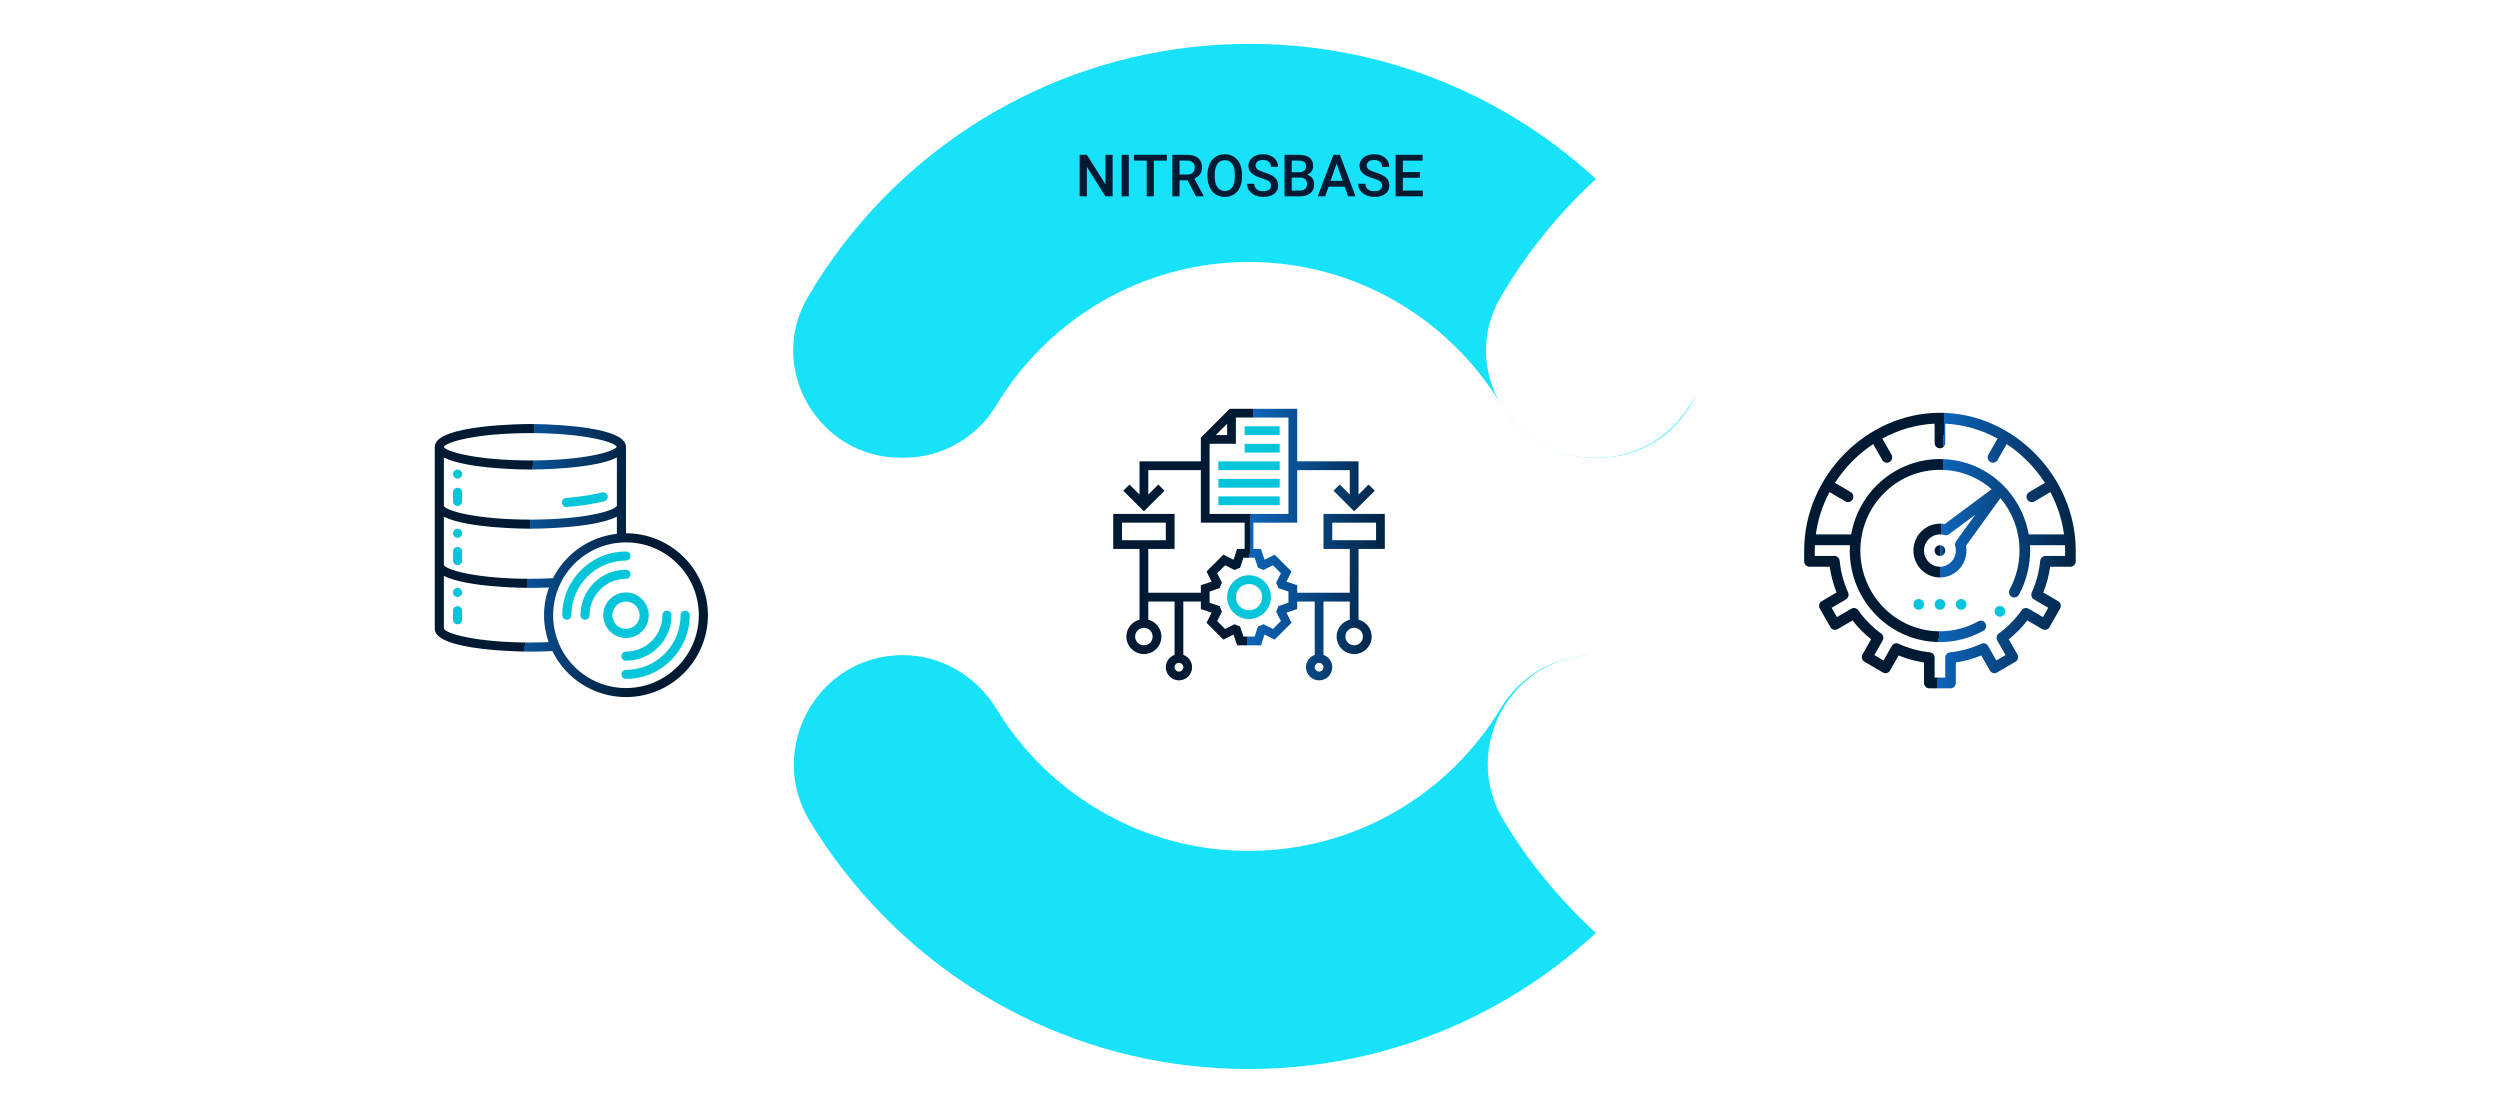 <svg width="513" height="229" viewBox="0 0 513 229" fill="none" xmlns="http://www.w3.org/2000/svg">
<g filter="url(#filter0_d_966_587)">
<path d="M185.034 134.434C177.092 134.434 169.822 138.686 165.795 145.511C155.168 162.967 136.041 174.604 114.117 174.604C80 174.604 52.371 146.183 53.714 111.719C54.944 80.836 79.777 55.548 110.537 53.87C133.916 52.527 154.609 64.611 165.795 83.074C169.822 89.788 176.981 94.04 184.811 94.04H185.706C202.596 94.04 213.334 75.577 204.721 61.031C202.372 57.003 199.688 53.198 196.891 49.506C177.092 24.218 145.884 8.217 111.097 9.112C56.063 10.566 11.208 54.989 9.083 109.929C6.734 169.904 54.721 219.362 114.117 219.362C147.674 219.362 177.652 203.584 196.891 178.968C199.464 175.611 201.925 172.142 204.162 168.45C213.222 153.568 202.484 134.434 185.034 134.434Z" fill="white"/>
</g>
<g filter="url(#filter1_d_966_587)">
<path d="M185.482 93.928C193.312 93.928 200.471 89.788 204.498 83.074C215.124 65.507 234.363 53.758 256.287 53.758C278.212 53.758 297.451 65.507 308.077 83.074C312.104 89.788 319.263 93.928 327.093 93.928H327.988C344.879 93.928 355.617 75.465 347.004 60.919C344.655 56.891 341.97 53.086 339.174 49.394C319.934 24.777 289.957 9 256.399 9C222.842 9 192.864 24.777 173.625 49.394C170.717 53.086 168.144 56.891 165.795 60.919C157.182 75.465 167.92 93.928 184.811 93.928H185.482ZM327.093 134.434C319.151 134.434 311.881 138.686 307.854 145.511C297.227 162.967 278.1 174.604 256.176 174.604C234.363 174.604 215.124 162.967 204.498 145.511C200.359 138.686 193.088 134.434 185.258 134.434C167.808 134.434 157.182 153.568 166.13 168.45C168.368 172.142 170.717 175.611 173.401 178.968C192.641 203.585 222.618 219.362 256.176 219.362C289.733 219.362 319.711 203.585 338.95 178.968C341.523 175.611 343.984 172.142 346.221 168.45C355.281 153.568 344.543 134.434 327.093 134.434Z" fill="#18E2FA"/>
</g>
<g filter="url(#filter2_d_966_587)">
<path d="M398.57 9C365.013 9 335.035 24.777 315.796 49.394C312.887 53.086 310.315 56.891 307.966 60.919C299.353 75.465 310.091 93.928 326.981 93.928H327.876C335.706 93.928 342.865 89.676 346.892 82.962C358.078 64.5 378.771 52.415 402.149 53.758C432.91 55.548 457.743 80.836 458.973 111.607C460.315 146.071 432.687 174.492 398.57 174.492C376.758 174.492 357.518 162.855 346.892 145.399C342.753 138.574 335.482 134.322 327.652 134.322C310.203 134.322 299.576 153.456 308.525 168.338C310.762 172.03 313.111 175.499 315.796 178.856C335.706 204.144 366.803 220.145 401.702 219.138C456.736 217.571 501.591 173.149 503.716 118.097C505.953 58.346 457.966 9 398.57 9Z" fill="white"/>
</g>
<path d="M228.313 40.293H226.83L223.028 34.24V40.293H221.545V31.761H223.028L226.842 37.837V31.761H228.313V40.293ZM231.629 40.293H230.153V31.761H231.629V40.293ZM239.44 32.957H236.78V40.293H235.309V32.957H232.672V31.761H239.44V32.957ZM243.7 37.005H242.047V40.293H240.565V31.761H243.565C244.549 31.761 245.309 31.982 245.844 32.423C246.379 32.865 246.647 33.504 246.647 34.34C246.647 34.91 246.508 35.388 246.231 35.775C245.957 36.158 245.575 36.453 245.082 36.66L246.998 40.216V40.293H245.411L243.7 37.005ZM242.047 35.816H243.571C244.071 35.816 244.461 35.691 244.743 35.441C245.024 35.187 245.164 34.841 245.164 34.404C245.164 33.947 245.034 33.593 244.772 33.343C244.514 33.093 244.127 32.965 243.612 32.957H242.047V35.816ZM254.862 36.25C254.862 37.086 254.717 37.82 254.428 38.453C254.139 39.082 253.725 39.566 253.186 39.906C252.651 40.242 252.034 40.41 251.334 40.41C250.643 40.41 250.026 40.242 249.483 39.906C248.944 39.566 248.526 39.084 248.229 38.459C247.936 37.834 247.787 37.113 247.784 36.297V35.816C247.784 34.984 247.93 34.25 248.223 33.613C248.52 32.976 248.936 32.49 249.471 32.154C250.01 31.814 250.627 31.644 251.323 31.644C252.018 31.644 252.633 31.812 253.168 32.148C253.707 32.48 254.123 32.961 254.416 33.59C254.709 34.215 254.858 34.943 254.862 35.775V36.25ZM253.379 35.804C253.379 34.859 253.2 34.134 252.84 33.63C252.485 33.127 251.979 32.875 251.323 32.875C250.682 32.875 250.18 33.127 249.817 33.63C249.457 34.13 249.274 34.84 249.266 35.757V36.25C249.266 37.187 249.448 37.912 249.811 38.423C250.178 38.935 250.686 39.191 251.334 39.191C251.991 39.191 252.494 38.941 252.846 38.441C253.202 37.941 253.379 37.211 253.379 36.25V35.804ZM260.797 38.095C260.797 37.72 260.664 37.431 260.399 37.228C260.137 37.025 259.662 36.82 258.975 36.613C258.287 36.406 257.741 36.175 257.334 35.922C256.557 35.433 256.168 34.797 256.168 34.011C256.168 33.324 256.448 32.757 257.006 32.312C257.569 31.867 258.297 31.644 259.192 31.644C259.786 31.644 260.315 31.753 260.78 31.972C261.244 32.191 261.61 32.504 261.875 32.91C262.141 33.312 262.274 33.759 262.274 34.252H260.797C260.797 33.806 260.657 33.459 260.375 33.209C260.098 32.955 259.7 32.828 259.18 32.828C258.696 32.828 258.319 32.931 258.049 33.138C257.784 33.345 257.651 33.634 257.651 34.005C257.651 34.318 257.795 34.58 258.084 34.791C258.373 34.998 258.85 35.201 259.514 35.4C260.178 35.595 260.711 35.82 261.114 36.074C261.516 36.324 261.811 36.613 261.998 36.941C262.186 37.265 262.28 37.646 262.28 38.084C262.28 38.795 262.006 39.361 261.459 39.783C260.916 40.201 260.178 40.41 259.244 40.41C258.627 40.41 258.059 40.297 257.539 40.07C257.024 39.84 256.621 39.523 256.332 39.121C256.047 38.718 255.905 38.25 255.905 37.715H257.387C257.387 38.199 257.547 38.574 257.868 38.84C258.188 39.105 258.647 39.238 259.244 39.238C259.76 39.238 260.147 39.134 260.405 38.927C260.666 38.716 260.797 38.439 260.797 38.095ZM263.58 40.293V31.761H266.504C267.469 31.761 268.203 31.955 268.707 32.341C269.211 32.728 269.463 33.304 269.463 34.07C269.463 34.461 269.358 34.812 269.147 35.125C268.936 35.437 268.627 35.679 268.221 35.851C268.682 35.976 269.037 36.212 269.287 36.56C269.541 36.904 269.668 37.318 269.668 37.802C269.668 38.603 269.411 39.218 268.895 39.648C268.383 40.078 267.649 40.293 266.692 40.293H263.58ZM265.063 36.443V39.109H266.709C267.174 39.109 267.537 38.994 267.799 38.763C268.061 38.533 268.192 38.212 268.192 37.802C268.192 36.916 267.739 36.462 266.832 36.443H265.063ZM265.063 35.353H266.516C266.977 35.353 267.336 35.25 267.594 35.043C267.856 34.832 267.987 34.535 267.987 34.152C267.987 33.73 267.866 33.425 267.623 33.238C267.385 33.05 267.012 32.957 266.504 32.957H265.063V35.353ZM275.926 38.306H272.621L271.93 40.293H270.389L273.612 31.761H274.942L278.17 40.293H276.623L275.926 38.306ZM273.037 37.111H275.51L274.274 33.572L273.037 37.111ZM283.602 38.095C283.602 37.72 283.469 37.431 283.203 37.228C282.942 37.025 282.467 36.82 281.78 36.613C281.092 36.406 280.545 36.175 280.139 35.922C279.362 35.433 278.973 34.797 278.973 34.011C278.973 33.324 279.252 32.757 279.811 32.312C280.373 31.867 281.102 31.644 281.996 31.644C282.59 31.644 283.119 31.753 283.584 31.972C284.049 32.191 284.414 32.504 284.68 32.91C284.946 33.312 285.078 33.759 285.078 34.252H283.602C283.602 33.806 283.461 33.459 283.18 33.209C282.903 32.955 282.504 32.828 281.985 32.828C281.5 32.828 281.123 32.931 280.854 33.138C280.588 33.345 280.455 33.634 280.455 34.005C280.455 34.318 280.6 34.58 280.889 34.791C281.178 34.998 281.655 35.201 282.319 35.4C282.983 35.595 283.516 35.82 283.918 36.074C284.321 36.324 284.616 36.613 284.803 36.941C284.991 37.265 285.084 37.646 285.084 38.084C285.084 38.795 284.811 39.361 284.264 39.783C283.721 40.201 282.983 40.41 282.049 40.41C281.432 40.41 280.864 40.297 280.344 40.07C279.828 39.84 279.426 39.523 279.137 39.121C278.852 38.718 278.709 38.25 278.709 37.715H280.192C280.192 38.199 280.352 38.574 280.672 38.84C280.993 39.105 281.452 39.238 282.049 39.238C282.565 39.238 282.952 39.134 283.209 38.927C283.471 38.716 283.602 38.439 283.602 38.095ZM291.371 36.484H287.868V39.109H291.963V40.293H286.385V31.761H291.922V32.957H287.868V35.312H291.371V36.484Z" fill="#001A33"/>
<g clip-path="url(#clip0_966_587)">
<path d="M116.279 104.039H116.359C118.937 103.848 121.495 103.455 124.011 102.862C124.508 102.733 124.808 102.226 124.681 101.728C124.554 101.23 124.048 100.928 123.55 101.052C121.133 101.618 118.676 101.993 116.201 102.173C115.685 102.195 115.284 102.631 115.306 103.146C115.327 103.662 115.763 104.063 116.279 104.041V104.039Z" fill="#05C5DB"/>
<path d="M93.888 98.218C94.403 98.218 94.822 97.8 94.822 97.284C94.822 96.768 94.403 96.35 93.888 96.35C93.372 96.35 92.953 96.768 92.953 97.284C92.953 97.8 93.372 98.218 93.888 98.218Z" fill="#05C5DB"/>
<path d="M93.888 100.086C93.372 100.086 92.953 100.504 92.953 101.02V102.889C92.953 103.404 93.372 103.823 93.888 103.823C94.403 103.823 94.822 103.404 94.822 102.889V101.02C94.822 100.504 94.403 100.086 93.888 100.086Z" fill="#05C5DB"/>
<path d="M93.888 110.362C94.403 110.362 94.822 109.944 94.822 109.428C94.822 108.912 94.403 108.494 93.888 108.494C93.372 108.494 92.953 108.912 92.953 109.428C92.953 109.944 93.372 110.362 93.888 110.362Z" fill="#05C5DB"/>
<path d="M93.888 112.23C93.372 112.23 92.953 112.648 92.953 113.164V115.033C92.953 115.548 93.372 115.967 93.888 115.967C94.403 115.967 94.822 115.548 94.822 115.033V113.164C94.822 112.648 94.403 112.23 93.888 112.23Z" fill="#05C5DB"/>
<path d="M93.888 122.506C94.403 122.506 94.822 122.088 94.822 121.572C94.822 121.056 94.403 120.637 93.888 120.637C93.372 120.637 92.953 121.056 92.953 121.572C92.953 122.088 93.372 122.506 93.888 122.506Z" fill="#05C5DB"/>
<path d="M93.888 124.374C93.372 124.374 92.953 124.792 92.953 125.308V127.177C92.953 127.693 93.372 128.111 93.888 128.111C94.403 128.111 94.822 127.693 94.822 127.177V125.308C94.822 124.792 94.403 124.374 93.888 124.374Z" fill="#05C5DB"/>
<path d="M128.451 109.428V91.679C128.451 87.061 109.635 87.008 108.834 87.008C108.033 87.008 89.217 87.061 89.217 91.679V129.045C89.217 133.662 108.033 133.716 108.834 133.716C110.4 133.716 111.908 133.673 113.355 133.6C116.996 141.064 125.542 144.75 133.469 142.274C141.397 139.799 146.327 131.904 145.073 123.695C143.818 115.486 136.756 109.423 128.451 109.428ZM113.471 118.644C111.904 118.723 110.344 118.769 108.834 118.769C97.829 118.769 91.552 116.962 91.085 115.937V106.029C95.858 108.457 108.188 108.494 108.834 108.494C109.479 108.494 121.81 108.457 126.583 106.029V109.538C120.959 110.176 116.033 113.597 113.471 118.644ZM126.583 103.787C126.137 104.811 119.857 106.625 108.834 106.625C97.777 106.625 91.492 104.8 91.085 103.823V93.885C95.858 96.313 108.188 96.35 108.834 96.35C109.479 96.35 121.81 96.313 126.583 93.885V103.787ZM108.834 88.876C119.731 88.876 125.994 90.651 126.568 91.679C125.994 92.706 119.731 94.481 108.834 94.481C97.811 94.481 91.531 92.667 91.085 91.732V91.714C91.531 90.691 97.811 88.876 108.834 88.876ZM108.834 131.847C97.829 131.847 91.552 130.04 91.085 129.015V118.173C95.858 120.601 108.188 120.638 108.834 120.638C110.081 120.638 111.362 120.601 112.65 120.549C111.322 124.164 111.299 128.129 112.586 131.759C111.374 131.814 110.128 131.847 108.834 131.847ZM128.451 141.189C120.196 141.189 113.505 134.497 113.505 126.242C113.505 117.988 120.196 111.296 128.451 111.296C136.706 111.296 143.398 117.988 143.398 126.242C143.388 134.493 136.702 141.179 128.451 141.189Z" fill="url(#paint0_linear_966_587)"/>
<path d="M128.451 115.032C128.967 115.032 129.385 114.614 129.385 114.098C129.385 113.582 128.967 113.164 128.451 113.164C121.232 113.172 115.381 119.023 115.373 126.242C115.373 126.758 115.791 127.176 116.307 127.176C116.823 127.176 117.241 126.758 117.241 126.242C117.248 120.054 122.263 115.039 128.451 115.032Z" fill="#05C5DB"/>
<path d="M128.451 137.452C127.935 137.452 127.517 137.871 127.517 138.386C127.517 138.902 127.935 139.321 128.451 139.321C135.671 139.313 141.522 133.462 141.529 126.243C141.529 125.727 141.111 125.308 140.595 125.308C140.079 125.308 139.661 125.727 139.661 126.243C139.654 132.431 134.639 137.446 128.451 137.452Z" fill="#05C5DB"/>
<path d="M129.385 117.835C129.385 117.319 128.967 116.901 128.451 116.901C123.294 116.907 119.115 121.086 119.11 126.243C119.11 126.758 119.528 127.177 120.044 127.177C120.56 127.177 120.978 126.758 120.978 126.243C120.983 122.117 124.326 118.774 128.451 118.769C128.967 118.769 129.385 118.351 129.385 117.835Z" fill="#05C5DB"/>
<path d="M127.517 134.65C127.517 135.166 127.935 135.584 128.451 135.584C133.608 135.578 137.787 131.399 137.793 126.243C137.793 125.727 137.375 125.308 136.859 125.308C136.343 125.308 135.924 125.727 135.924 126.243C135.92 130.368 132.577 133.711 128.451 133.716C127.935 133.716 127.517 134.134 127.517 134.65Z" fill="#05C5DB"/>
<path d="M133.122 126.242C133.122 123.663 131.031 121.572 128.451 121.572C125.872 121.572 123.781 123.663 123.781 126.242C123.781 128.822 125.872 130.913 128.451 130.913C131.03 130.91 133.119 128.821 133.122 126.242ZM125.649 126.242C125.649 124.695 126.904 123.44 128.451 123.44C129.999 123.44 131.254 124.695 131.254 126.242C131.254 127.79 129.999 129.045 128.451 129.045C126.904 129.045 125.649 127.79 125.649 126.242Z" fill="#05C5DB"/>
</g>
<g clip-path="url(#clip1_966_587)">
<path d="M256.3 118.038C253.822 118.038 251.806 120.054 251.806 122.532C251.806 125.01 253.822 127.026 256.3 127.026C258.778 127.026 260.794 125.01 260.794 122.532C260.794 120.054 258.778 118.038 256.3 118.038ZM256.3 125.229C254.814 125.229 253.604 124.019 253.604 122.532C253.604 121.046 254.814 119.836 256.3 119.836C257.787 119.836 258.997 121.046 258.997 122.532C258.997 124.019 257.787 125.229 256.3 125.229Z" fill="#05C5DB"/>
<path d="M255.401 87.478H262.592V89.276H255.401V87.478Z" fill="#05C5DB"/>
<path d="M255.401 91.074H262.592V92.871H255.401V91.074Z" fill="#05C5DB"/>
<path d="M250.009 94.669H262.592V96.467H250.009V94.669Z" fill="#05C5DB"/>
<path d="M250.009 98.264H262.592V100.062H250.009V98.264Z" fill="#05C5DB"/>
<path d="M250.009 101.86H262.592V103.657H250.009V101.86Z" fill="#05C5DB"/>
<path d="M284.163 112.645V105.455H271.58V112.645H276.973V121.633H266.187V120.086L263.98 119.35L265.021 117.271L261.562 113.812L259.481 114.853L258.746 112.645H257.199V107.252H266.187V96.467H276.973V101.487L274.912 99.426L273.641 100.697L277.872 104.928L282.102 100.697L280.831 99.426L278.771 101.487V94.669H266.187V83.883H252.333L246.413 89.803V94.669H233.83V101.487L231.769 99.426L230.498 100.697L234.729 104.928L238.959 100.697L237.688 99.426L235.628 101.487V96.467H246.413V107.252H255.401V112.645H253.854L253.119 114.853L251.039 113.812L247.58 117.271L248.62 119.35L246.413 120.086V121.633H235.628V112.645H241.02V105.455H228.437V112.645H233.83V127.154C232.283 127.556 231.133 128.952 231.133 130.622C231.133 132.604 232.746 134.217 234.729 134.217C236.712 134.217 238.324 132.604 238.324 130.622C238.324 128.952 237.175 127.556 235.628 127.154V123.431H241.02V134.382C239.977 134.754 239.223 135.743 239.223 136.913C239.223 138.4 240.433 139.61 241.919 139.61C243.406 139.61 244.616 138.4 244.616 136.913C244.616 135.743 243.862 134.754 242.818 134.382V123.431H246.413V124.978L248.62 125.714L247.58 127.794L251.039 131.253L253.119 130.212L253.854 132.419H258.745L259.48 130.212L261.561 131.253L265.02 127.794L263.98 125.714L266.187 124.978V123.431H269.782V134.382C268.739 134.754 267.985 135.743 267.985 136.913C267.985 138.4 269.195 139.61 270.681 139.61C272.168 139.61 273.378 138.4 273.378 136.913C273.378 135.743 272.624 134.754 271.58 134.382V123.431H276.973V127.154C275.426 127.556 274.276 128.952 274.276 130.622C274.276 132.604 275.889 134.217 277.872 134.217C279.855 134.217 281.467 132.604 281.467 130.622C281.467 128.952 280.318 127.556 278.771 127.154V112.645H284.163ZM251.806 86.952V89.276H249.482L251.806 86.952ZM248.211 91.074H253.604V85.681H264.39V105.455H248.211V91.074ZM230.235 107.252H239.223V110.848H230.235V107.252ZM236.526 130.622C236.526 131.613 235.72 132.419 234.729 132.419C233.737 132.419 232.931 131.613 232.931 130.622C232.931 129.63 233.737 128.824 234.729 128.824C235.72 128.824 236.526 129.63 236.526 130.622ZM241.919 137.812C241.423 137.812 241.02 137.408 241.02 136.913C241.02 136.418 241.423 136.014 241.919 136.014C242.415 136.014 242.818 136.418 242.818 136.913C242.818 137.408 242.415 137.812 241.919 137.812ZM264.39 123.682L262.328 124.369L262.176 124.766C262.131 124.881 262.086 124.995 262.036 125.106L261.862 125.496L262.834 127.439L261.208 129.065L259.264 128.093L258.876 128.267C258.765 128.317 258.653 128.362 258.538 128.405L258.138 128.556L257.45 130.622H255.15L254.461 128.556L254.061 128.405C253.947 128.362 253.835 128.317 253.724 128.267L253.335 128.093L251.392 129.065L249.766 127.439L250.737 125.496L250.563 125.106C250.513 124.994 250.469 124.881 250.424 124.766L250.272 124.369L248.211 123.682V121.382L250.273 120.694L250.425 120.298C250.47 120.183 250.515 120.068 250.564 119.957L250.738 119.568L249.767 117.625L251.393 115.999L253.336 116.97L253.725 116.796C253.835 116.747 253.948 116.702 254.062 116.658L254.462 116.507L255.151 114.443H257.451L258.139 116.508L258.539 116.659C258.653 116.703 258.766 116.747 258.876 116.797L259.265 116.971L261.209 116L262.835 117.626L261.863 119.569L262.037 119.958C262.088 120.071 262.132 120.184 262.177 120.299L262.329 120.695L264.39 121.383V123.682ZM270.681 137.812C270.185 137.812 269.782 137.408 269.782 136.913C269.782 136.418 270.185 136.014 270.681 136.014C271.177 136.014 271.58 136.418 271.58 136.913C271.58 137.408 271.177 137.812 270.681 137.812ZM279.669 130.622C279.669 131.613 278.863 132.419 277.872 132.419C276.88 132.419 276.074 131.613 276.074 130.622C276.074 129.63 276.88 128.824 277.872 128.824C278.863 128.824 279.669 129.63 279.669 130.622ZM273.378 107.252H282.366V110.848H273.378V107.252Z" fill="url(#paint1_linear_966_587)"/>
</g>
<g clip-path="url(#clip2_966_587)">
<path d="M402.428 125.124C403.03 125.124 403.517 124.63 403.517 124.02C403.517 123.41 403.03 122.916 402.428 122.916C401.827 122.916 401.34 123.41 401.34 124.02C401.34 124.63 401.827 125.124 402.428 125.124Z" fill="#05C5DB"/>
<path d="M398.075 114.08C398.676 114.08 399.163 113.586 399.163 112.976C399.163 112.366 398.676 111.871 398.075 111.871C397.474 111.871 396.987 112.366 396.987 112.976C396.987 113.586 397.474 114.08 398.075 114.08Z" fill="url(#paint2_linear_966_587)"/>
<path d="M398.075 125.124C398.676 125.124 399.163 124.63 399.163 124.02C399.163 123.41 398.676 122.916 398.075 122.916C397.474 122.916 396.987 123.41 396.987 124.02C396.987 124.63 397.474 125.124 398.075 125.124Z" fill="#05C5DB"/>
<path d="M393.721 125.124C394.322 125.124 394.81 124.63 394.81 124.02C394.81 123.41 394.322 122.916 393.721 122.916C393.12 122.916 392.633 123.41 392.633 124.02C392.633 124.63 393.12 125.124 393.721 125.124Z" fill="#05C5DB"/>
<path d="M398.075 84.703C383.051 84.703 370.212 97.703 370.212 112.976V115.185C370.212 115.795 370.699 116.289 371.3 116.289H375.453C375.709 118.088 376.181 119.86 376.862 121.578L373.82 123.36C373.57 123.506 373.387 123.747 373.313 124.03C373.238 124.313 373.277 124.615 373.421 124.868L375.598 128.694C375.899 129.222 376.564 129.403 377.085 129.098L380.134 127.312C381.252 128.751 382.529 130.047 383.946 131.181L382.186 134.275C381.886 134.803 382.064 135.478 382.585 135.783L386.355 137.992C386.875 138.297 387.541 138.116 387.842 137.588L389.598 134.501C391.291 135.192 393.037 135.67 394.81 135.93V140.144C394.81 140.754 395.297 141.249 395.898 141.249H400.252C400.853 141.249 401.34 140.754 401.34 140.144V135.93C403.113 135.67 404.86 135.191 406.553 134.501L408.308 137.588C408.609 138.116 409.274 138.297 409.795 137.992L413.565 135.783C414.086 135.478 414.264 134.803 413.964 134.274L412.204 131.18C413.621 130.046 414.898 128.75 416.016 127.312L419.065 129.098C419.586 129.403 420.251 129.222 420.552 128.694L422.729 124.868C423.029 124.34 422.851 123.664 422.33 123.359L419.289 121.578C419.969 119.86 420.441 118.088 420.697 116.289H424.85C425.451 116.289 425.938 115.794 425.938 115.184V112.976C425.938 97.745 413.137 84.703 398.075 84.703ZM375.42 100.979L378.678 102.888C379.197 103.192 379.863 103.014 380.165 102.484C380.466 101.956 380.287 101.28 379.767 100.975L376.534 99.082C378.574 95.91 381.267 93.187 384.386 91.126L386.248 94.398C386.55 94.929 387.217 95.106 387.735 94.803C388.256 94.498 388.434 93.822 388.133 93.294L386.257 89.997C389.53 88.204 393.181 87.114 396.986 86.938V90.888C396.986 91.498 397.474 91.992 398.075 91.992C398.676 91.992 399.163 91.498 399.163 90.888V86.938C402.968 87.114 406.62 88.204 409.892 89.997L408.016 93.294C407.716 93.822 407.894 94.498 408.415 94.803C408.933 95.106 409.6 94.929 409.901 94.398L411.764 91.126C414.882 93.187 417.575 95.909 419.615 99.082L416.383 100.975C415.862 101.28 415.684 101.956 415.985 102.484C416.287 103.015 416.953 103.192 417.471 102.888L420.729 100.979C422.151 103.65 423.126 106.58 423.539 109.663H416.288C414.755 100.984 407.311 94.201 398.075 94.201C389.083 94.201 381.417 100.782 379.86 109.663H372.611C373.023 106.58 373.998 103.65 375.42 100.979ZM423.761 114.08H419.733C419.174 114.08 418.705 114.511 418.65 115.076C418.432 117.303 417.849 119.495 416.917 121.591C416.687 122.108 416.88 122.718 417.365 123.002L420.299 124.72L419.211 126.633L416.271 124.911C415.787 124.628 415.171 124.762 414.844 125.221C413.537 127.06 411.955 128.665 410.143 129.992C409.69 130.323 409.558 130.949 409.837 131.439L411.534 134.422L409.649 135.527L407.955 132.55C407.676 132.058 407.075 131.862 406.565 132.095C404.499 133.041 402.339 133.633 400.144 133.854C399.587 133.91 399.163 134.385 399.163 134.953V139.04H396.986V134.953C396.986 134.385 396.562 133.91 396.005 133.854C393.81 133.633 391.65 133.041 389.584 132.095C389.075 131.862 388.474 132.058 388.194 132.549L386.5 135.527L384.615 134.422L386.312 131.439C386.592 130.949 386.459 130.323 386.007 129.992C384.195 128.665 382.613 127.06 381.306 125.221C380.979 124.762 380.363 124.628 379.879 124.911L376.939 126.633L375.851 124.72L378.785 123.002C379.269 122.718 379.463 122.108 379.233 121.591C378.3 119.495 377.717 117.303 377.5 115.076C377.444 114.511 376.976 114.08 376.417 114.08H372.388V112.976C372.388 112.608 372.397 112.239 372.414 111.87H379.605C379.584 112.239 379.572 112.608 379.572 112.976C379.572 123.328 387.872 131.751 398.075 131.751C401.197 131.751 404.283 130.947 407 129.426C407.526 129.132 407.717 128.46 407.427 127.926C407.137 127.392 406.475 127.198 405.948 127.492C403.552 128.833 400.83 129.542 398.075 129.542C389.073 129.542 381.749 122.11 381.749 112.976C381.749 103.819 389.078 96.41 398.075 96.41C402.007 96.41 405.727 97.812 408.682 100.381L399.057 107.544C398.734 107.484 398.406 107.454 398.075 107.454C395.074 107.454 392.633 109.931 392.633 112.976C392.633 116.021 395.074 118.498 398.075 118.498C401.076 118.498 403.517 116.021 403.517 112.976C403.517 112.64 403.487 112.307 403.428 111.979L410.486 102.214C412.912 105.1 414.401 108.872 414.401 112.976C414.401 115.771 413.702 118.534 412.381 120.965C412.09 121.499 412.282 122.171 412.808 122.465C413.334 122.76 413.996 122.566 414.287 122.032C415.786 119.275 416.578 116.143 416.578 112.976C416.578 112.608 416.566 112.239 416.545 111.871H423.736C423.753 112.239 423.761 112.608 423.761 112.976L423.761 114.08ZM401.21 112.045C401.296 112.346 401.34 112.659 401.34 112.976C401.34 114.803 399.875 116.289 398.075 116.289C396.274 116.289 394.81 114.803 394.81 112.976C394.81 111.149 396.274 109.663 398.075 109.663C398.387 109.663 398.696 109.707 398.992 109.795C399.317 109.892 399.668 109.829 399.941 109.625L405.326 105.618L401.377 111.082C401.176 111.36 401.115 111.715 401.21 112.045Z" fill="url(#paint3_linear_966_587)"/>
<path d="M410.374 126.56C410.975 126.56 411.462 126.066 411.462 125.456C411.462 124.846 410.975 124.351 410.374 124.351C409.773 124.351 409.285 124.846 409.285 125.456C409.285 126.066 409.773 126.56 410.374 126.56Z" fill="#05C5DB"/>
</g>
<defs>
<filter id="filter0_d_966_587" x="0" y="0.076" width="216.761" height="228.286" filterUnits="userSpaceOnUse" color-interpolation-filters="sRGB">
<feFlood flood-opacity="0" result="BackgroundImageFix"/>
<feColorMatrix in="SourceAlpha" type="matrix" values="0 0 0 0 0 0 0 0 0 0 0 0 0 0 0 0 0 0 127 0" result="hardAlpha"/>
<feOffset/>
<feGaussianBlur stdDeviation="4.5"/>
<feColorMatrix type="matrix" values="0 0 0 0 0 0 0 0 0 0 0 0 0 0 0 0 0 0 0.15 0"/>
<feBlend mode="normal" in2="BackgroundImageFix" result="effect1_dropShadow_966_587"/>
<feBlend mode="normal" in="SourceGraphic" in2="effect1_dropShadow_966_587" result="shape"/>
</filter>
<filter id="filter1_d_966_587" x="153.755" y="0" width="205.29" height="228.362" filterUnits="userSpaceOnUse" color-interpolation-filters="sRGB">
<feFlood flood-opacity="0" result="BackgroundImageFix"/>
<feColorMatrix in="SourceAlpha" type="matrix" values="0 0 0 0 0 0 0 0 0 0 0 0 0 0 0 0 0 0 127 0" result="hardAlpha"/>
<feOffset/>
<feGaussianBlur stdDeviation="4.5"/>
<feColorMatrix type="matrix" values="0 0 0 0 0 0 0 0 0 0 0 0 0 0 0 0 0 0 0.15 0"/>
<feBlend mode="normal" in2="BackgroundImageFix" result="effect1_dropShadow_966_587"/>
<feBlend mode="normal" in="SourceGraphic" in2="effect1_dropShadow_966_587" result="shape"/>
</filter>
<filter id="filter2_d_966_587" x="295.925" y="0" width="216.866" height="228.183" filterUnits="userSpaceOnUse" color-interpolation-filters="sRGB">
<feFlood flood-opacity="0" result="BackgroundImageFix"/>
<feColorMatrix in="SourceAlpha" type="matrix" values="0 0 0 0 0 0 0 0 0 0 0 0 0 0 0 0 0 0 127 0" result="hardAlpha"/>
<feOffset/>
<feGaussianBlur stdDeviation="4.5"/>
<feColorMatrix type="matrix" values="0 0 0 0 0 0 0 0 0 0 0 0 0 0 0 0 0 0 0.15 0"/>
<feBlend mode="normal" in2="BackgroundImageFix" result="effect1_dropShadow_966_587"/>
<feBlend mode="normal" in="SourceGraphic" in2="effect1_dropShadow_966_587" result="shape"/>
</filter>
<linearGradient id="paint0_linear_966_587" x1="130.868" y1="116.575" x2="90.502" y2="114.775" gradientUnits="userSpaceOnUse">
<stop stop-color="#001A33"/>
<stop offset="0.557" stop-color="#0A5297"/>
<stop offset="0.557" stop-color="#001A33"/>
</linearGradient>
<linearGradient id="paint1_linear_966_587" x1="287.775" y1="110.199" x2="225.857" y2="108.651" gradientUnits="userSpaceOnUse">
<stop stop-color="#001A33"/>
<stop offset="0.505" stop-color="#0D65BA"/>
<stop offset="0.505" stop-color="#001A33"/>
</linearGradient>
<linearGradient id="paint2_linear_966_587" x1="399.304" y1="112.915" x2="396.886" y2="112.855" gradientUnits="userSpaceOnUse">
<stop stop-color="#001A33"/>
<stop offset="0.505" stop-color="#0D65BA"/>
<stop offset="0.505" stop-color="#001A33"/>
</linearGradient>
<linearGradient id="paint3_linear_966_587" x1="429.55" y1="111.405" x2="367.631" y2="109.88" gradientUnits="userSpaceOnUse">
<stop stop-color="#001A33"/>
<stop offset="0.505" stop-color="#0D65BA"/>
<stop offset="0.505" stop-color="#001A33"/>
</linearGradient>
<clipPath id="clip0_966_587">
<rect width="56.049" height="56.049" fill="white" transform="translate(89.217 87.008)"/>
</clipPath>
<clipPath id="clip1_966_587">
<rect width="55.726" height="55.726" fill="white" transform="translate(228.437 83.883)"/>
</clipPath>
<clipPath id="clip2_966_587">
<rect width="55.726" height="56.546" fill="white" transform="translate(370.212 84.703)"/>
</clipPath>
</defs>
</svg>
